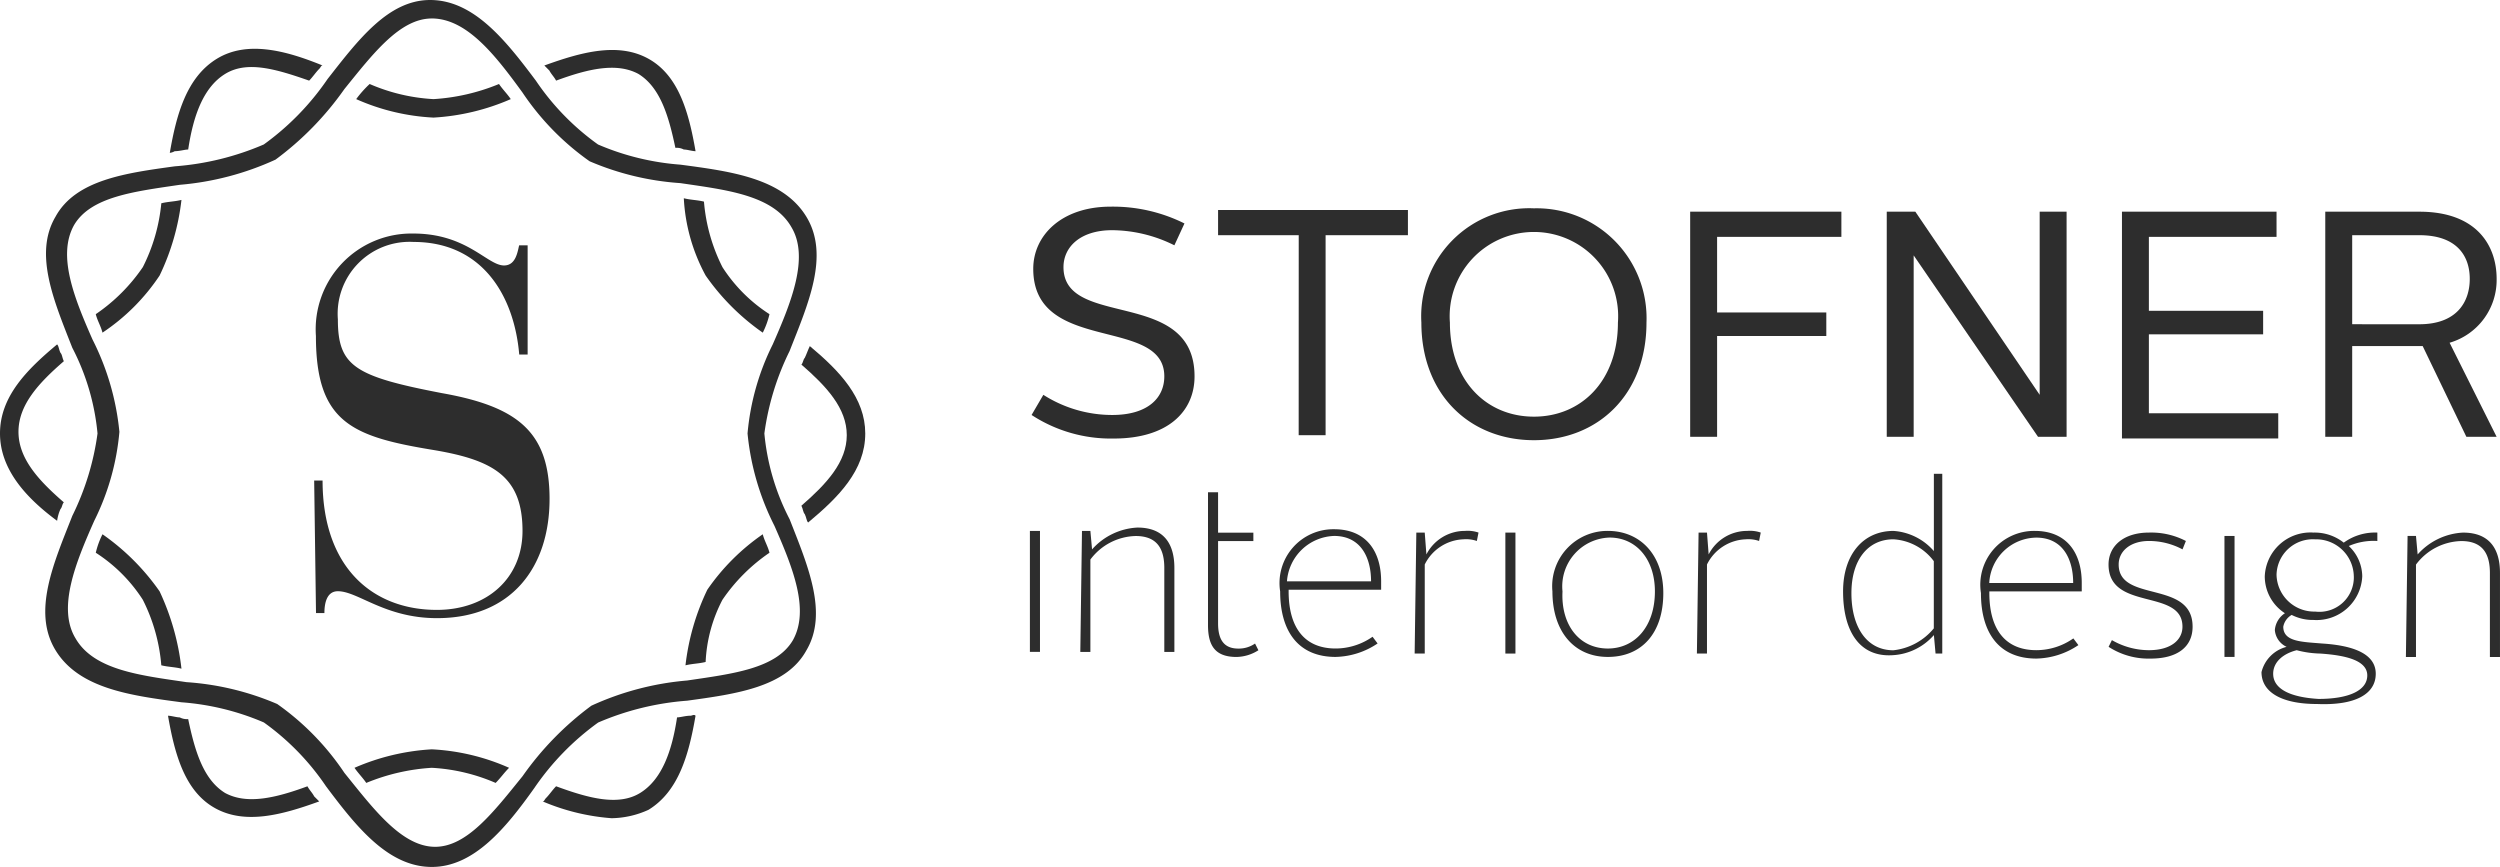 <svg xmlns="http://www.w3.org/2000/svg" width="130" height="45.081" viewBox="0 0 130 45.081">
  <g id="Stofner-interior-design_logo" transform="translate(0 -0.8)">
    <g id="Gruppe_287" data-name="Gruppe 287" transform="translate(53.555 25.437)">
      <path id="Pfad_220" data-name="Pfad 220" d="M61.3,32.4h.524v6.29H61.3Z" transform="translate(-61.3 -29.43)" fill="#2d2d2d"/>
      <path id="Pfad_221" data-name="Pfad 221" d="M64.387,32.375h.437l.087.961A3.383,3.383,0,0,1,67.27,32.2c1.4,0,1.922.874,1.922,2.1v4.368h-.524V34.3c0-.961-.349-1.66-1.485-1.66a3.025,3.025,0,0,0-2.359,1.223v4.805H64.3Z" transform="translate(-61.679 -29.404)" fill="#2d2d2d"/>
      <path id="Pfad_222" data-name="Pfad 222" d="M71.9,30.1h.524v2.1h1.835v.437H72.424v4.281c0,.786.262,1.31,1.048,1.31a1.476,1.476,0,0,0,.874-.262l.175.349a2.185,2.185,0,0,1-1.136.349c-1.136,0-1.485-.612-1.485-1.66V30.1Z" transform="translate(-62.639 -29.139)" fill="#2d2d2d"/>
      <path id="Pfad_223" data-name="Pfad 223" d="M79,32.3c1.66,0,2.446,1.136,2.446,2.708v.437H76.636v.087c0,1.835.786,2.97,2.446,2.97A3.356,3.356,0,0,0,81,37.891l.262.349a4.051,4.051,0,0,1-2.184.7c-1.922,0-2.883-1.31-2.883-3.407A2.8,2.8,0,0,1,79,32.3Zm-2.446,2.708h4.368c0-1.223-.524-2.359-1.922-2.359A2.547,2.547,0,0,0,76.549,35.008Z" transform="translate(-63.182 -29.417)" fill="#2d2d2d"/>
      <path id="Pfad_224" data-name="Pfad 224" d="M84.287,32.487h.437l.087,1.136A2.246,2.246,0,0,1,86.821,32.4a1.7,1.7,0,0,1,.7.087l-.087.437a1.7,1.7,0,0,0-.7-.087,2.344,2.344,0,0,0-2.009,1.31v4.63H84.2Z" transform="translate(-64.193 -29.43)" fill="#2d2d2d"/>
      <path id="Pfad_225" data-name="Pfad 225" d="M89.6,32.5h.524v6.29H89.6Z" transform="translate(-64.876 -29.442)" fill="#2d2d2d"/>
      <path id="Pfad_226" data-name="Pfad 226" d="M95.283,32.4c1.66,0,2.883,1.223,2.883,3.233,0,2.1-1.136,3.32-2.883,3.32S92.4,37.642,92.4,35.545A2.874,2.874,0,0,1,95.283,32.4Zm0,6.116c1.4,0,2.446-1.136,2.446-2.97,0-1.66-.961-2.8-2.359-2.8a2.54,2.54,0,0,0-2.446,2.8C92.837,37.292,93.8,38.516,95.283,38.516Z" transform="translate(-65.229 -29.43)" fill="#2d2d2d"/>
      <path id="Pfad_227" data-name="Pfad 227" d="M101.087,32.487h.437l.087,1.136a2.246,2.246,0,0,1,2.009-1.223,1.7,1.7,0,0,1,.7.087l-.087.437a1.7,1.7,0,0,0-.7-.087,2.344,2.344,0,0,0-2.009,1.31v4.63H101Z" transform="translate(-66.316 -29.43)" fill="#2d2d2d"/>
      <path id="Pfad_228" data-name="Pfad 228" d="M109.7,35.116c0-1.922,1.048-3.145,2.621-3.145a3.046,3.046,0,0,1,2.1,1.048V29h.437v9.348h-.349l-.087-.961a3.068,3.068,0,0,1-2.184,1.048C110.574,38.523,109.7,37.212,109.7,35.116Zm4.718,1.922V33.543a2.824,2.824,0,0,0-2.1-1.136c-1.31,0-2.184,1.048-2.184,2.8s.786,2.97,2.184,2.97A3.164,3.164,0,0,0,114.418,37.038Z" transform="translate(-67.415 -29)" fill="#2d2d2d"/>
      <path id="Pfad_229" data-name="Pfad 229" d="M120.7,32.4c1.66,0,2.446,1.136,2.446,2.708v.437h-4.805v.087c0,1.835.786,2.97,2.446,2.97a3.356,3.356,0,0,0,1.922-.612l.262.349a4.051,4.051,0,0,1-2.184.7c-1.922,0-2.883-1.31-2.883-3.407A2.8,2.8,0,0,1,120.7,32.4Zm-2.359,2.708H122.7c0-1.223-.524-2.359-1.922-2.359A2.484,2.484,0,0,0,118.336,35.108Z" transform="translate(-68.45 -29.43)" fill="#2d2d2d"/>
      <path id="Pfad_230" data-name="Pfad 230" d="M125.675,38.091a3.864,3.864,0,0,0,1.922.524c1.136,0,1.747-.524,1.747-1.223,0-2.009-3.844-.786-3.844-3.233,0-.961.786-1.66,2.1-1.66a3.908,3.908,0,0,1,1.922.437l-.175.437a3.694,3.694,0,0,0-1.747-.437c-.961,0-1.573.524-1.573,1.223,0,2.009,3.844.786,3.844,3.233,0,1.048-.786,1.66-2.184,1.66a3.818,3.818,0,0,1-2.184-.612Z" transform="translate(-69.411 -29.442)" fill="#2d2d2d"/>
      <path id="Pfad_231" data-name="Pfad 231" d="M132.4,32.7h.524v6.29H132.4Z" transform="translate(-70.283 -29.467)" fill="#2d2d2d"/>
      <path id="Pfad_232" data-name="Pfad 232" d="M135.91,38.441a1.052,1.052,0,0,1-.612-.874,1.159,1.159,0,0,1,.524-.874,2.28,2.28,0,0,1-1.048-1.922,2.378,2.378,0,0,1,2.534-2.272,2.439,2.439,0,0,1,1.573.524,2.772,2.772,0,0,1,1.747-.524v.437a3.223,3.223,0,0,0-1.485.262,2.188,2.188,0,0,1,.7,1.573,2.378,2.378,0,0,1-2.534,2.272,2.418,2.418,0,0,1-1.136-.262.9.9,0,0,0-.437.612c0,.786.961.786,2.009.874,1.4.087,2.8.437,2.8,1.573,0,1.048-1.048,1.66-3.058,1.573-1.835,0-2.883-.612-2.883-1.66A1.8,1.8,0,0,1,135.91,38.441Zm.524.175c-.7.175-1.223.612-1.223,1.223,0,.786.874,1.223,2.359,1.31,1.573,0,2.534-.437,2.534-1.223s-1.136-1.048-2.446-1.136A5.156,5.156,0,0,1,136.435,38.616Zm2.97-3.844a1.959,1.959,0,0,0-2.009-1.922,1.89,1.89,0,0,0-2.009,1.835,1.959,1.959,0,0,0,2.009,1.922A1.792,1.792,0,0,0,139.405,34.772Z" transform="translate(-70.561 -29.442)" fill="#2d2d2d"/>
      <path id="Pfad_233" data-name="Pfad 233" d="M143.287,32.675h.437l.087.961A3.383,3.383,0,0,1,146.17,32.5c1.4,0,1.922.874,1.922,2.1v4.368h-.524V34.6c0-.961-.349-1.66-1.485-1.66a3.025,3.025,0,0,0-2.359,1.223v4.805H143.2Z" transform="translate(-71.648 -29.442)" fill="#2d2d2d"/>
    </g>
    <g id="Gruppe_288" data-name="Gruppe 288" transform="translate(16.337 12.944)">
      <path id="Pfad_234" data-name="Pfad 234" d="M18.7,27.543h.437c0,4.543,2.621,6.727,5.941,6.727,2.621,0,4.456-1.66,4.456-4.106,0-2.8-1.485-3.669-4.543-4.194-4.281-.7-6.2-1.4-6.2-5.941A4.98,4.98,0,0,1,23.855,14.7c2.8,0,3.844,1.66,4.718,1.66.612,0,.7-.7.786-1.048H29.8V20.99h-.437c-.262-3.058-1.922-5.853-5.5-5.853a3.738,3.738,0,0,0-3.931,4.019c0,2.446.874,2.97,5.417,3.844,3.931.7,5.591,2.009,5.591,5.5,0,3.582-2.009,6.2-5.853,6.2-2.708,0-4.106-1.4-5.155-1.4-.612,0-.7.7-.7,1.136h-.437Z" transform="translate(-18.7 -14.7)" fill="#2d2d2d"/>
    </g>
    <g id="Gruppe_289" data-name="Gruppe 289" transform="translate(0 3.338)">
      <path id="Pfad_235" data-name="Pfad 235" d="M9.02,16.631A12.259,12.259,0,0,0,10.156,12.7c-.349.087-.7.087-1.048.175a9.256,9.256,0,0,1-.961,3.32A9.266,9.266,0,0,1,5.7,18.641c.087.349.262.612.349.961A10.653,10.653,0,0,0,9.02,16.631Z" transform="translate(-0.72 -4.842)" fill="#2d2d2d"/>
      <path id="Pfad_236" data-name="Pfad 236" d="M9.02,35.57a11.944,11.944,0,0,0-2.97-2.97,4.259,4.259,0,0,0-.349.961,8.114,8.114,0,0,1,2.446,2.446,9.226,9.226,0,0,1,.961,3.407c.349.087.7.087,1.048.175A12.817,12.817,0,0,0,9.02,35.57Z" transform="translate(-0.72 -7.356)" fill="#2d2d2d"/>
      <path id="Pfad_237" data-name="Pfad 237" d="M41.836,16.619a11.944,11.944,0,0,0,2.97,2.97,4.259,4.259,0,0,0,.349-.961,8.114,8.114,0,0,1-2.446-2.446,9.226,9.226,0,0,1-.961-3.407c-.349-.087-.7-.087-1.048-.175A9.422,9.422,0,0,0,41.836,16.619Z" transform="translate(-5.142 -4.829)" fill="#2d2d2d"/>
      <path id="Pfad_238" data-name="Pfad 238" d="M29.138,46.361a11.254,11.254,0,0,0-4.019-.961,11.7,11.7,0,0,0-4.019.961c.175.262.437.524.612.786a10.588,10.588,0,0,1,3.407-.786,9.642,9.642,0,0,1,3.32.786c.262-.262.437-.524.7-.786Z" transform="translate(-2.666 -8.973)" fill="#2d2d2d"/>
      <path id="Pfad_239" data-name="Pfad 239" d="M21.2,6.586a11.254,11.254,0,0,0,4.019.961,11.7,11.7,0,0,0,4.019-.961c-.175-.262-.437-.524-.612-.786a10.588,10.588,0,0,1-3.407.786A9.642,9.642,0,0,1,21.9,5.8a5.652,5.652,0,0,0-.7.786Z" transform="translate(-2.678 -3.97)" fill="#2d2d2d"/>
      <path id="Pfad_240" data-name="Pfad 240" d="M42.722,36.007a9.266,9.266,0,0,1,2.446-2.446c-.087-.349-.262-.612-.349-.961a11.254,11.254,0,0,0-2.883,2.883A12.259,12.259,0,0,0,40.8,39.415c.349-.087.7-.087,1.048-.175A7.711,7.711,0,0,1,42.722,36.007Z" transform="translate(-5.155 -7.356)" fill="#2d2d2d"/>
      <path id="Pfad_241" data-name="Pfad 241" d="M39.988,43.394c-.262,0-.524.087-.7.087-.262,1.747-.786,3.233-1.922,3.931s-2.708.262-4.368-.349c-.175.175-.349.437-.524.612-.087.087-.087.175-.175.175a11.284,11.284,0,0,0,3.582.874,4.761,4.761,0,0,0,1.922-.437c1.573-.961,2.1-2.883,2.446-4.892C40.163,43.307,40.076,43.394,39.988,43.394Z" transform="translate(-4.081 -8.715)" fill="#2d2d2d"/>
      <path id="Pfad_242" data-name="Pfad 242" d="M17.6,47.594c-.087-.175-.262-.349-.349-.524-1.66.612-3.145.961-4.281.349-1.136-.7-1.573-2.184-1.922-3.844a.788.788,0,0,1-.437-.087c-.175,0-.437-.087-.612-.087.349,2.009.874,3.931,2.446,4.805s3.495.349,5.417-.349Z" transform="translate(-1.263 -8.721)" fill="#2d2d2d"/>
      <path id="Pfad_243" data-name="Pfad 243" d="M32.662,4.845c.087.175.262.349.349.524,1.66-.612,3.145-.961,4.281-.349,1.136.7,1.573,2.184,1.922,3.844a.788.788,0,0,1,.437.087c.175,0,.437.087.612.087-.349-2.009-.874-3.931-2.446-4.805s-3.495-.349-5.417.349Z" transform="translate(-4.094 -3.714)" fill="#2d2d2d"/>
      <path id="Pfad_244" data-name="Pfad 244" d="M48.137,21.4c-.087.175-.175.437-.262.612-.087.087-.087.262-.175.349,1.31,1.136,2.359,2.272,2.359,3.669S49.01,28.564,47.7,29.7c.087.175.087.349.175.437.087.175.087.349.175.437,1.573-1.31,2.97-2.708,2.97-4.63C51.02,24.108,49.709,22.71,48.137,21.4Z" transform="translate(-6.027 -5.941)" fill="#2d2d2d"/>
      <path id="Pfad_245" data-name="Pfad 245" d="M3.145,29.862c.087-.087.087-.262.175-.349C2.009,28.377.961,27.241.961,25.843s1.048-2.534,2.359-3.669c-.087-.175-.087-.349-.175-.437-.087-.175-.087-.349-.175-.437C1.4,22.61,0,24.008,0,25.93c0,1.835,1.31,3.32,2.97,4.543A2.222,2.222,0,0,1,3.145,29.862Z" transform="translate(0 -5.929)" fill="#2d2d2d"/>
      <path id="Pfad_246" data-name="Pfad 246" d="M10.362,9.03c.262,0,.524-.087.7-.087.262-1.747.786-3.233,1.922-3.931s2.621-.262,4.368.349c.175-.175.349-.437.524-.612.087-.087.087-.175.175-.175-1.922-.786-3.931-1.31-5.5-.349s-2.1,2.883-2.446,4.892A.676.676,0,0,0,10.362,9.03Z" transform="translate(-1.276 -3.706)" fill="#2d2d2d"/>
    </g>
    <g id="Gruppe_290" data-name="Gruppe 290" transform="translate(53.642 11.546)">
      <path id="Pfad_247" data-name="Pfad 247" d="M62.012,22.885a6.661,6.661,0,0,0,3.582,1.048c1.835,0,2.708-.874,2.708-2.009,0-3.145-6.815-1.136-6.815-5.591,0-1.747,1.485-3.233,4.019-3.233a8.33,8.33,0,0,1,3.844.874l-.524,1.136a7.351,7.351,0,0,0-3.233-.786c-1.66,0-2.534.874-2.534,1.922,0,3.233,6.815,1.048,6.815,5.679,0,1.835-1.4,3.233-4.194,3.233A7.543,7.543,0,0,1,61.4,23.933Z" transform="translate(-61.4 -13.1)" fill="#2d2d2d"/>
      <path id="Pfad_248" data-name="Pfad 248" d="M76.694,14.61H72.5V13.3h9.872v1.31H78.091v10.4h-1.4Z" transform="translate(-62.802 -13.125)" fill="#2d2d2d"/>
      <path id="Pfad_249" data-name="Pfad 249" d="M90.453,13.2a5.715,5.715,0,0,1,5.853,5.941c0,3.757-2.534,6.116-5.853,6.116S84.6,22.9,84.6,19.141A5.618,5.618,0,0,1,90.453,13.2Zm0,10.833c2.446,0,4.368-1.835,4.368-4.892a4.381,4.381,0,1,0-8.737,0C86.085,22.2,88.007,24.033,90.453,24.033Z" transform="translate(-64.331 -13.113)" fill="#2d2d2d"/>
      <path id="Pfad_250" data-name="Pfad 250" d="M100.6,13.4h7.863v1.31H102v3.931h5.679v1.223H102v5.242h-1.4Z" transform="translate(-66.353 -13.138)" fill="#2d2d2d"/>
      <path id="Pfad_251" data-name="Pfad 251" d="M112.387,13.4h1.4l6.465,9.523V13.4h1.4V25.107h-1.485L113.7,15.672v9.435h-1.4V13.4Z" transform="translate(-67.831 -13.138)" fill="#2d2d2d"/>
      <path id="Pfad_252" data-name="Pfad 252" d="M126.3,13.4h8.038v1.31H127.7v3.844h5.941v1.223H127.7v4.106h6.727v1.31H126.3V13.4Z" transform="translate(-69.6 -13.138)" fill="#2d2d2d"/>
      <path id="Pfad_253" data-name="Pfad 253" d="M138.4,13.4h4.892c2.97,0,4.019,1.747,4.019,3.495a3.4,3.4,0,0,1-2.446,3.32l2.446,4.892h-1.573l-2.272-4.718H139.8v4.718h-1.4Zm4.892,5.853c1.922,0,2.621-1.136,2.621-2.359s-.7-2.272-2.621-2.272H139.8v4.63Z" transform="translate(-71.128 -13.138)" fill="#2d2d2d"/>
    </g>
    <g id="Gruppe_291" data-name="Gruppe 291" transform="translate(2.35 0.8)">
      <path id="Pfad_254" data-name="Pfad 254" d="M22.793,45.881h0c-2.272,0-3.931-2.1-5.5-4.194a13.047,13.047,0,0,0-3.233-3.32,13.345,13.345,0,0,0-4.281-1.048c-2.621-.349-5.329-.7-6.552-2.708s-.087-4.543.874-6.989a13.837,13.837,0,0,0,1.31-4.281A12.1,12.1,0,0,0,4.1,18.885c-.961-2.446-2.009-4.892-.874-6.815,1.048-1.922,3.669-2.272,6.2-2.621a14.4,14.4,0,0,0,4.63-1.136,13.738,13.738,0,0,0,3.32-3.407C18.949,2.9,20.521.8,22.705.8h0c2.272,0,3.931,2.1,5.5,4.194a13.047,13.047,0,0,0,3.233,3.32,13.345,13.345,0,0,0,4.281,1.048c2.621.349,5.329.7,6.552,2.708h0c1.223,2.009.087,4.543-.874,6.989a13.837,13.837,0,0,0-1.31,4.281A12.1,12.1,0,0,0,41.4,27.8c.961,2.446,2.009,4.892.874,6.815-1.048,1.922-3.669,2.272-6.2,2.621a14.4,14.4,0,0,0-4.63,1.136,13.738,13.738,0,0,0-3.32,3.407C26.637,43.871,24.977,45.881,22.793,45.881Zm0-44.12c-1.66,0-3.058,1.835-4.543,3.669A15.942,15.942,0,0,1,14.668,9.1a14.932,14.932,0,0,1-4.98,1.31c-2.359.349-4.63.612-5.5,2.1-.874,1.573,0,3.757.961,5.941a13.492,13.492,0,0,1,1.4,4.805,12.894,12.894,0,0,1-1.31,4.63C4.271,30.067,3.31,32.426,4.271,34c.961,1.66,3.407,1.922,5.766,2.272a14.386,14.386,0,0,1,4.718,1.136,13.677,13.677,0,0,1,3.495,3.582c1.485,1.835,2.97,3.844,4.718,3.844h0c1.66,0,3.058-1.835,4.543-3.669a15.942,15.942,0,0,1,3.582-3.669,14.932,14.932,0,0,1,4.98-1.31c2.359-.349,4.63-.612,5.5-2.1.874-1.573,0-3.757-.961-5.941a13.492,13.492,0,0,1-1.4-4.805,12.894,12.894,0,0,1,1.31-4.63c.961-2.184,1.922-4.543.961-6.116h0c-.961-1.66-3.407-1.922-5.766-2.272a14.386,14.386,0,0,1-4.718-1.136,13.677,13.677,0,0,1-3.495-3.582c-1.4-1.922-2.883-3.844-4.718-3.844Z" transform="translate(-2.69 -0.8)" fill="#2d2d2d"/>
    </g>
  </g>
</svg>

